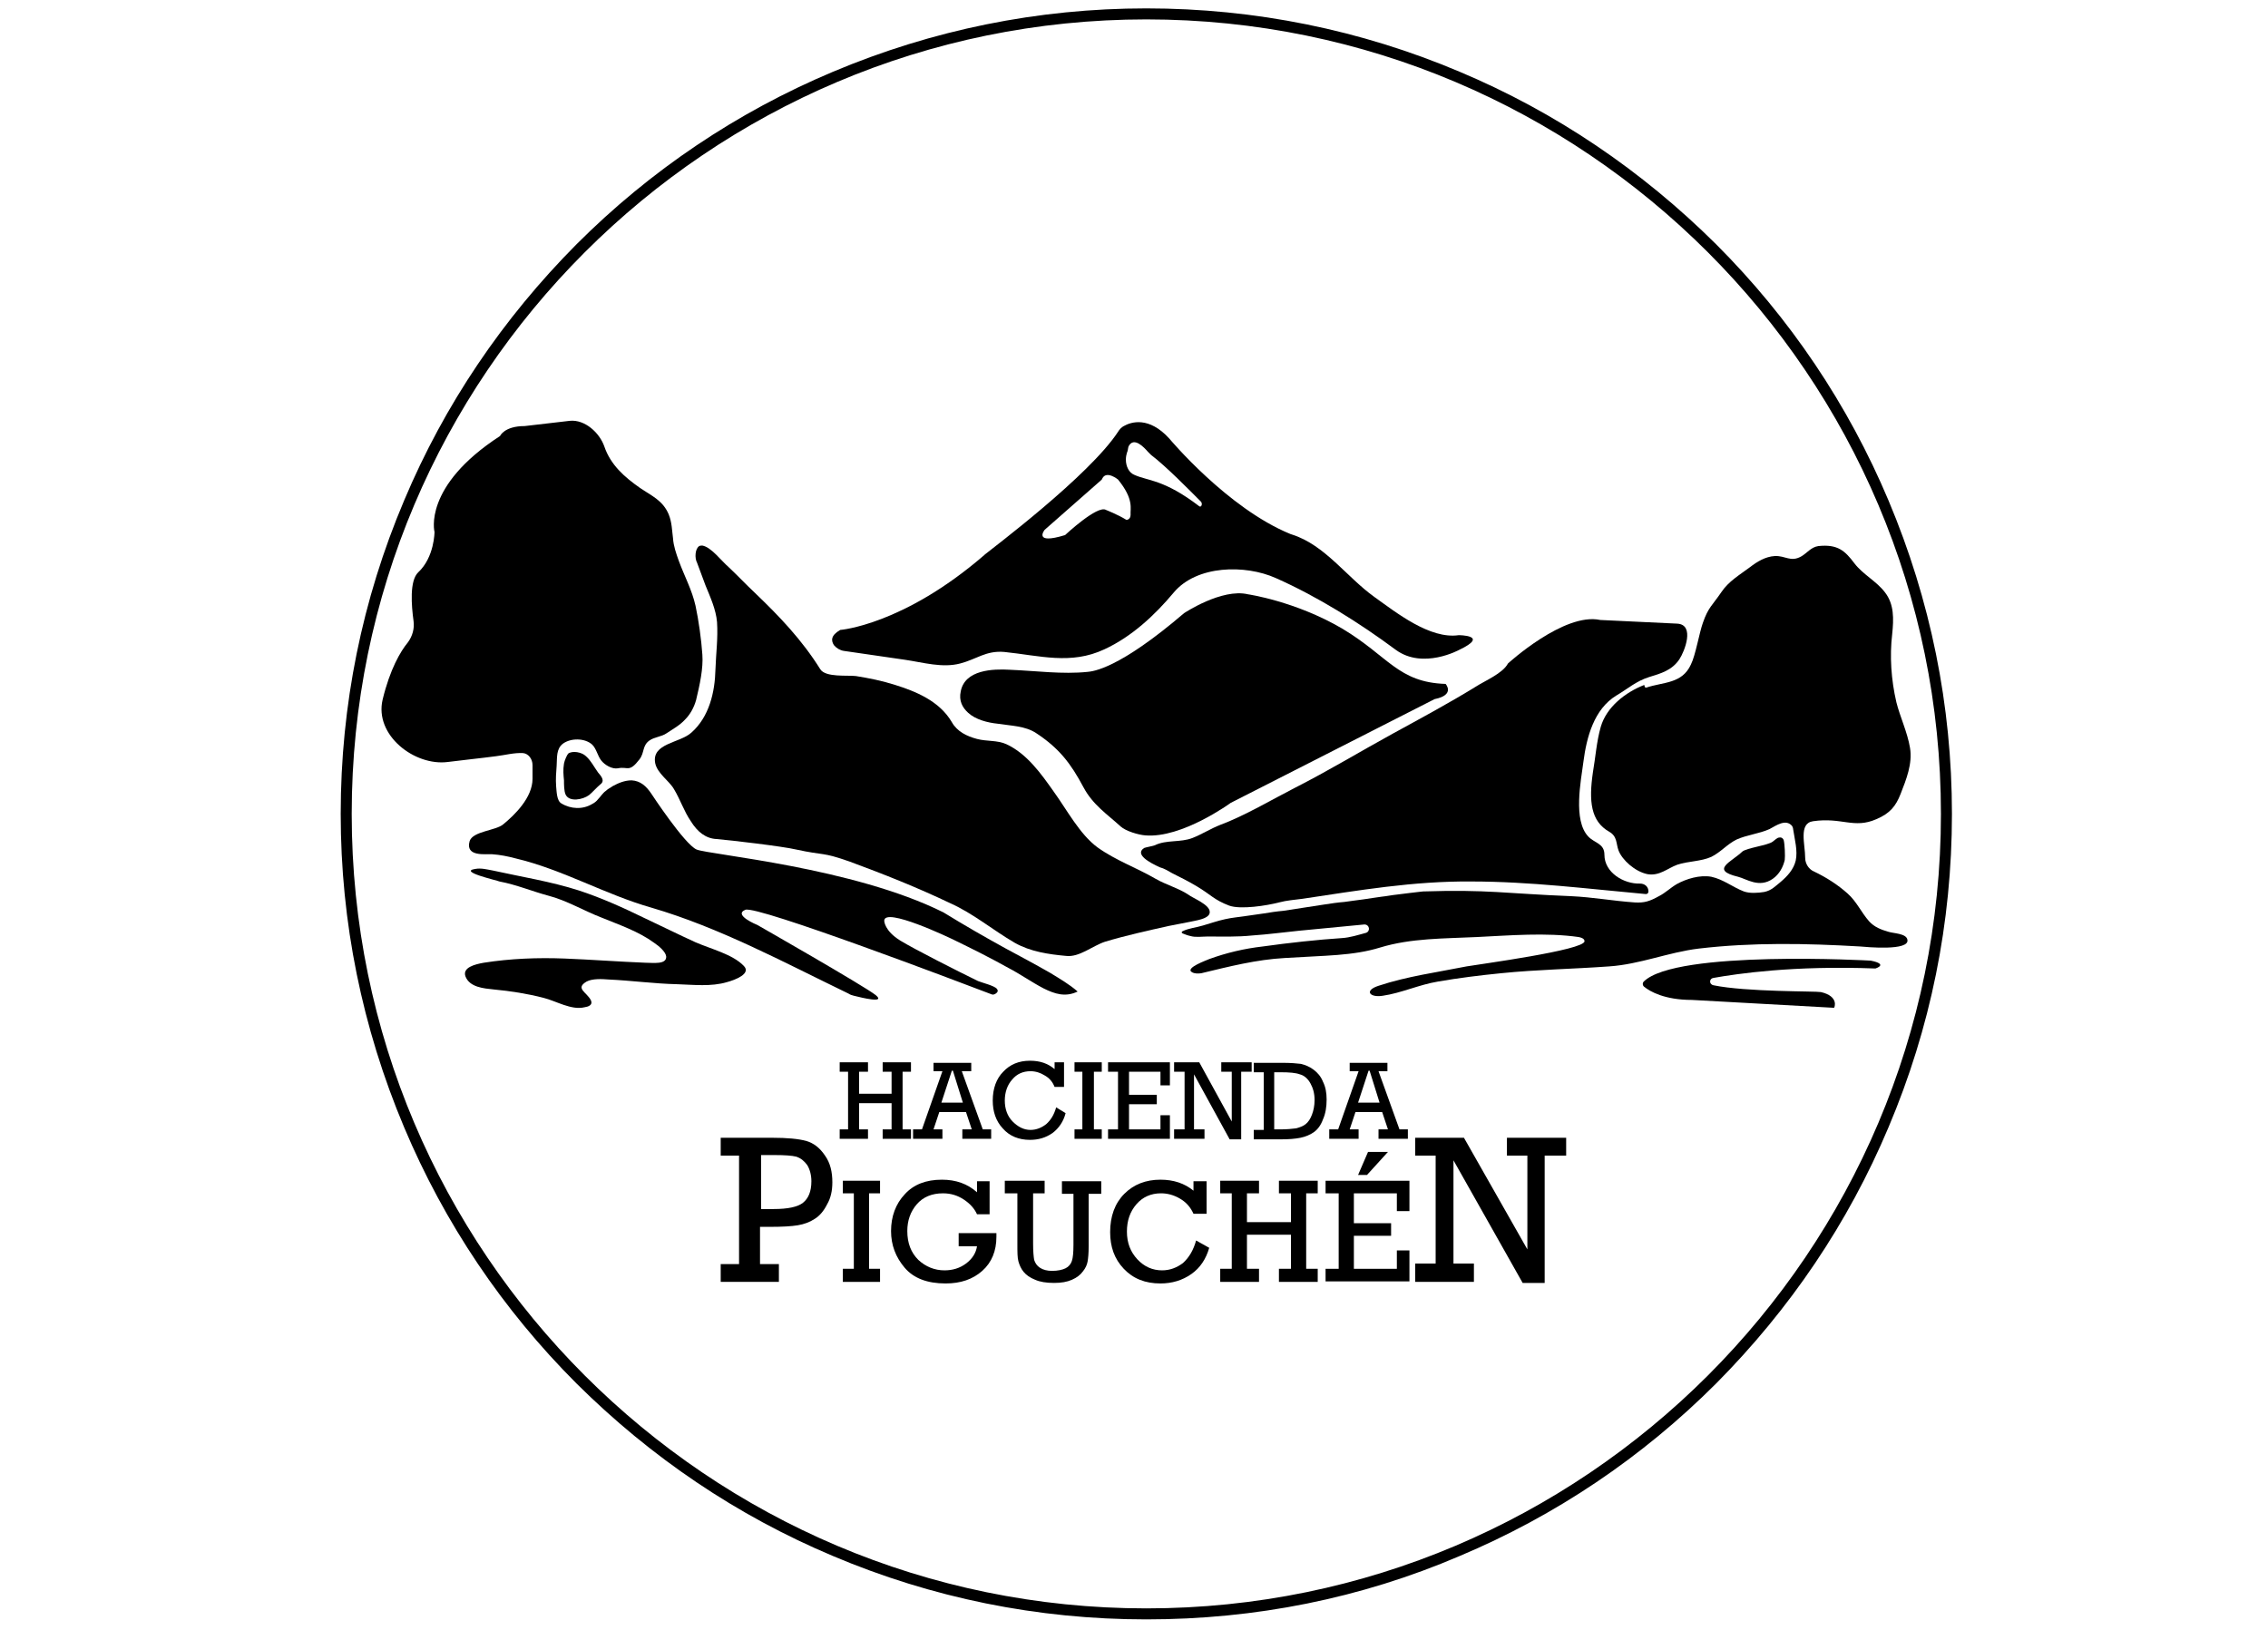 <?xml version="1.0" encoding="utf-8"?>
<!-- Generator: Adobe Illustrator 23.0.2, SVG Export Plug-In . SVG Version: 6.00 Build 0)  -->
<svg version="1.1" id="Layer_1" xmlns="http://www.w3.org/2000/svg" xmlns:xlink="http://www.w3.org/1999/xlink" x="0px" y="0px"
	 viewBox="0 0 432.7 311" style="enable-background:new 0 0 432.7 311;" xml:space="preserve">
<path d="M218.7,309c-20.8,0-40.9-4.1-59.8-12.1c-18.3-7.7-34.7-18.8-48.9-32.9c-14.1-14.1-25.2-30.6-32.9-48.9
	c-8-19-12.1-39.1-12.1-59.8c0-20.8,4.1-40.9,12.1-59.8c7.7-18.3,18.8-34.7,32.9-48.9c14.1-14.1,30.6-25.2,48.9-32.9
	c19-8,39.1-12.1,59.8-12.1s40.9,4.1,59.8,12.1c18.3,7.7,34.7,18.8,48.9,32.9c14.1,14.1,25.2,30.6,32.9,48.9
	c8,19,12.1,39.1,12.1,59.8c0,20.8-4.1,40.9-12.1,59.8c-7.7,18.3-18.8,34.7-32.9,48.9c-14.1,14.1-30.6,25.2-48.9,32.9
	C259.6,305,239.5,309,218.7,309 M218.7,3.7c-83.6,0-151.6,68-151.6,151.6s68,151.6,151.6,151.6s151.6-68,151.6-151.6
	S302.3,3.7,218.7,3.7"/>
<polygon points="161.8,215.5 161.8,204.5 160.2,204.5 160.2,202.7 165.6,202.7 165.6,204.5 163.9,204.5 163.9,208.7 170.1,208.7 
	170.1,204.5 168.4,204.5 168.4,202.7 173.8,202.7 173.8,204.5 172.2,204.5 172.2,215.5 173.8,215.5 173.8,217.3 168.4,217.3 
	168.4,215.5 170.1,215.5 170.1,210.5 163.9,210.5 163.9,215.5 165.6,215.5 165.6,217.3 160.2,217.3 160.2,215.5 "/>
<path d="M184.3,212.2h-5.1l-1.1,3.3h1.7v1.8h-5.6v-1.8h1.7l3.9-11.1h-1.7v-1.6h7.2v1.6h-1.8l4,11.1h1.6v1.8h-5.5v-1.8h1.8
	L184.3,212.2z M183.7,210.4l-1.9-6.1h-0.2l-2,6.1H183.7z"/>
<path d="M201.5,211.3l1.8,1.1c-0.4,1.6-1.3,2.9-2.5,3.8c-1.3,0.9-2.7,1.3-4.3,1.3c-2.1,0-3.9-0.7-5.2-2.2c-1.3-1.4-1.9-3.2-1.9-5.3
	c0-2.3,0.7-4.2,2-5.5c1.3-1.4,3-2.1,5.1-2.1c1.9,0,3.4,0.5,4.7,1.6v-1.3h1.8v4.7h-1.8c-0.4-1-1-1.7-1.9-2.2
	c-0.8-0.5-1.7-0.8-2.7-0.8c-1.4,0-2.6,0.5-3.5,1.6c-0.9,1-1.4,2.4-1.4,4c0,1.6,0.5,3,1.5,4c1,1,2.1,1.6,3.4,1.6c1.1,0,2.1-0.4,3-1.1
	C200.5,213.7,201.1,212.7,201.5,211.3"/>
<polygon points="206.5,215.5 206.5,204.5 205,204.5 205,202.7 210.2,202.7 210.2,204.5 208.7,204.5 208.7,215.5 210.2,215.5 
	210.2,217.3 205,217.3 205,215.5 "/>
<polygon points="213.3,215.5 213.3,204.5 211.4,204.5 211.4,202.7 223.2,202.7 223.2,207.1 221.4,207.1 221.4,204.5 215.4,204.5 
	215.4,208.9 220.7,208.9 220.7,210.7 215.4,210.7 215.4,215.5 221.4,215.5 221.4,212.8 223.2,212.8 223.2,217.3 211.4,217.3 
	211.4,215.5 "/>
<polygon points="226,215.5 226,204.5 224,204.5 224,202.7 228.8,202.7 235,214 235,204.5 233,204.5 233,202.7 238.8,202.7 
	238.8,204.5 236.8,204.5 236.8,217.4 234.6,217.4 227.8,205 227.8,215.5 229.8,215.5 229.8,217.3 224,217.3 224,215.5 "/>
<path d="M241.1,215.5v-10.9h-1.9v-1.8h5.5c1.5,0,2.7,0.1,3.5,0.2c0.8,0.2,1.6,0.5,2.4,1.1c0.8,0.6,1.4,1.3,1.8,2.3
	c0.5,1,0.7,2.1,0.7,3.4c0,1.4-0.2,2.7-0.7,3.8c-0.4,1.1-1,1.9-1.7,2.4c-0.7,0.5-1.6,0.9-2.6,1.1c-1,0.2-2.2,0.3-3.8,0.3h-5.1v-1.8
	H241.1z M243.2,215.5h1.1c1.2,0,2.2-0.1,3-0.2c0.7-0.2,1.3-0.4,1.8-0.8c0.5-0.4,0.9-1,1.2-1.8c0.3-0.8,0.5-1.7,0.5-2.8
	c0-1.3-0.3-2.3-0.8-3.2c-0.5-0.9-1.2-1.5-2-1.7c-0.8-0.3-2-0.4-3.7-0.4h-1.2V215.5z"/>
<path d="M263.7,212.2h-5.1l-1.1,3.3h1.7v1.8h-5.6v-1.8h1.7l3.9-11.1h-1.7v-1.6h7.2v1.6H263l4,11.1h1.6v1.8H263v-1.8h1.8L263.7,212.2
	z M263.2,210.4l-1.9-6.1h-0.2l-2,6.1H263.2z"/>
<path d="M141,241.1v-20.6h-3.5v-3.4h9.8c2.9,0,5,0.2,6.5,0.6c1.4,0.4,2.6,1.3,3.6,2.8c1,1.4,1.4,3.1,1.4,5.1c0,1.6-0.3,3-1,4.2
	c-0.6,1.2-1.4,2.2-2.4,2.8c-0.9,0.6-2,1-3.2,1.2c-1.2,0.2-3,0.3-5.3,0.3h-1.9v7.1h3.6v3.4h-11.1v-3.4H141z M145.2,230.7h2.4
	c2.7,0,4.6-0.4,5.6-1.2c1-0.8,1.6-2.1,1.6-4.1c0-1.2-0.3-2.3-0.8-3.1c-0.6-0.8-1.2-1.3-2.1-1.6c-0.8-0.2-2.2-0.3-4.1-0.3h-2.6V230.7
	z"/>
<polygon points="162.9,242.1 162.9,227.7 160.8,227.7 160.8,225.3 167.9,225.3 167.9,227.7 165.8,227.7 165.8,242.1 167.9,242.1 
	167.9,244.6 160.8,244.6 160.8,242.1 "/>
<path d="M183.1,235.3h7c0,0.2,0,0.5,0,0.7c0,2.7-0.9,4.9-2.7,6.5c-1.8,1.6-4.1,2.4-7,2.4c-3.5,0-6.1-1-7.8-3c-1.7-2-2.6-4.3-2.6-7
	c0-2.8,0.9-5.2,2.6-7c1.7-1.9,4.1-2.8,7.1-2.8c2.7,0,4.9,0.8,6.7,2.4v-2.1h2.4v6.3h-2.4c-0.5-1.1-1.3-2-2.5-2.8
	c-1.2-0.8-2.5-1.2-4-1.2c-2.1,0-3.8,0.7-5,2.1c-1.2,1.4-1.8,3.1-1.8,5.1c0,2.3,0.7,4.1,2.1,5.5c1.4,1.3,3.1,2,5,2
	c1.5,0,2.9-0.4,4.1-1.3c1.2-0.9,1.9-2,2.1-3.3h-3.5V235.3z"/>
<path d="M197.1,227.7v9.6c0,1.5,0.1,2.5,0.2,3.1c0.2,0.6,0.5,1.1,1.1,1.5c0.6,0.4,1.4,0.6,2.3,0.6c1.1,0,2-0.2,2.6-0.5
	c0.6-0.3,1-0.8,1.2-1.4c0.2-0.6,0.3-1.6,0.3-3.1v-9.7h-2.2v-2.4h7.5v2.4h-2.4v10c0,1.4-0.1,2.3-0.2,2.9c-0.1,0.6-0.4,1.3-0.9,1.9
	c-0.5,0.7-1.2,1.2-2.1,1.6c-0.9,0.4-2,0.6-3.4,0.6c-1.5,0-2.7-0.2-3.6-0.6c-1-0.4-1.7-0.9-2.2-1.5c-0.5-0.6-0.8-1.3-1-2
	c-0.2-0.7-0.2-1.8-0.2-3.3v-9.7h-2.4v-2.4h7.6v2.4H197.1z"/>
<path d="M228.2,236.7l2.5,1.4c-0.6,2.1-1.7,3.8-3.4,5c-1.7,1.2-3.7,1.8-5.9,1.8c-2.9,0-5.2-0.9-7-2.8c-1.8-1.9-2.6-4.2-2.6-7
	c0-3,0.9-5.5,2.7-7.3c1.8-1.8,4.1-2.7,6.9-2.7c2.5,0,4.6,0.7,6.3,2.1v-1.8h2.5v6.2h-2.5c-0.6-1.3-1.4-2.2-2.6-2.9
	c-1.2-0.7-2.4-1-3.6-1c-1.9,0-3.5,0.7-4.7,2.1c-1.2,1.4-1.8,3.1-1.8,5.2c0,2.2,0.7,3.9,2,5.3c1.3,1.4,2.9,2.1,4.7,2.1
	c1.5,0,2.8-0.5,4-1.4C226.9,239.9,227.7,238.5,228.2,236.7"/>
<polygon points="235,242.1 235,227.7 232.8,227.7 232.8,225.3 240.2,225.3 240.2,227.7 237.9,227.7 237.9,233.2 246.3,233.2 
	246.3,227.7 244,227.7 244,225.3 251.4,225.3 251.4,227.7 249.2,227.7 249.2,242.1 251.4,242.1 251.4,244.6 244,244.6 244,242.1 
	246.3,242.1 246.3,235.6 237.9,235.6 237.9,242.1 240.2,242.1 240.2,244.6 232.8,244.6 232.8,242.1 "/>
<path d="M255.4,242.1v-14.4h-2.5v-2.4h16v5.8h-2.4v-3.4h-8.2v5.7h7.1v2.4h-7.1v6.3h8.2v-3.5h2.4v5.9h-16v-2.4H255.4z M259.1,224.2
	l1.9-4.4h3.8l-4,4.4H259.1z"/>
<polygon points="273.9,241.1 273.9,220.5 270,220.5 270,217.1 279.3,217.1 291.4,238.4 291.4,220.5 287.5,220.5 287.5,217.1 
	298.8,217.1 298.8,220.5 294.7,220.5 294.7,244.8 290.5,244.8 277.3,221.4 277.3,241.1 281.2,241.1 281.2,244.6 270,244.6 
	270,241.1 "/>
<path d="M218.3,161.8c0.2-0.1,1.8-0.4,2-0.5c2.2-1.1,4.9-0.5,7.2-1.4c1.8-0.7,3.5-1.8,5.3-2.5c4.6-1.7,10-4.9,14.3-7.1
	c6.3-3.2,12.4-6.9,18.6-10.3c5.3-2.9,10.7-5.8,15.9-9c1.7-1.1,5.1-2.5,6.1-4.4c0,0,10.7-9.8,17.6-8.3c4.9,0.2,9.8,0.5,14.7,0.7
	c3.4,0.2,1.4,5.3,0.4,6.8c-1.4,2.1-3.5,2.7-5.8,3.4c-2.5,0.8-4,2.2-6.2,3.5c-4.3,2.6-5.7,8-6.3,12.6c-0.5,3.8-2,11.2,0.9,14.3
	c1.2,1.3,3.1,1.3,3.1,3.5c0,3.4,3.7,5.6,6.8,5.5c0.9,0,1.6,0.6,1.6,1.5c0,0.3-0.2,0.5-0.5,0.5c-11.1-1-22.1-2.4-33.3-2.4
	c-11-0.1-21.5,1.7-32.2,3.3c-1.5,0.2-3,0.3-4.5,0.7c-2.3,0.6-7.3,1.4-9.5,0.6c-2.9-1.1-3.5-2.1-6.2-3.7c-1.5-0.9-3.1-1.7-4.7-2.5
	c-0.7-0.4-1.5-0.9-2.3-1.1C219.3,164.6,216.4,163,218.3,161.8"/>
<path d="M133.4,104.2c0.2-0.1,0.4-0.1,0.6-0.1c1.7,0.3,3.6,2.9,5,4.1c1.7,1.6,3.4,3.4,5.1,5c4.6,4.4,8.9,8.9,12.4,14.5
	c1,1.6,5.2,1.1,6.8,1.3c2.5,0.4,5,0.9,7.5,1.7c3.8,1.2,8.4,3,10.8,7.1c1,1.8,2.9,2.7,4.8,3.2c1.9,0.5,3.8,0.2,5.6,1
	c3.9,1.8,6.6,5.6,9,9c2.6,3.6,5,8.2,8.4,10.7c3.5,2.5,7.5,3.9,11.1,6c1.9,1.1,4.4,1.8,6.2,3c0.9,0.7,4.1,1.9,4.1,3.3
	c0.1,1.4-3.1,1.7-3.8,1.9c-1.4,0.3-2.7,0.5-4.1,0.8c-4,0.9-8.1,1.8-12.1,3c-2.4,0.8-4.9,3-7.4,2.7c-3.3-0.3-6.8-0.8-9.8-2.5
	c-4.3-2.5-7.9-5.6-12.4-7.6c-6.3-3-12.6-5.5-19.1-7.9c-5.4-1.9-4.7-1.1-10.2-2.3c-2.5-0.6-12.7-1.8-15.2-2c-2-0.1-3.6-1.3-4.9-3.4
	c-1.3-1.9-2-4.1-3.2-6.1c-0.9-1.6-3.2-3-3.6-5c-0.7-3.8,4.7-3.8,6.9-5.8c3.4-3,4.5-7.7,4.6-12.1c0.1-3,0.5-5.9,0.3-9
	c-0.2-2.4-1.3-4.8-2.2-7c-0.6-1.6-1-2.7-1.6-4.3C132.5,106.5,132.6,104.7,133.4,104.2"/>
<path d="M108.4,143.8c-0.2,0.2-0.7,1.3-0.8,1.9c-0.2,1.2-0.1,2.2,0,3.2c0,0.8,0,2,0.3,2.7c0.7,1.5,3.3,1,4.5,0.1
	c0.4-0.3,1.6-1.6,2.1-2c1-0.7,0.2-1.6-0.4-2.3c-0.8-1.1-1.3-2.2-2.3-3.1C111,143.5,109.2,143.2,108.4,143.8"/>
<path d="M184.7,136c-1.1-1-1.8-2.3-1.4-4.1c0.8-4.1,6.1-4.3,9.4-4.1c4.9,0.2,10,0.9,14.8,0.4c1-0.1,5.9-0.5,18.4-11.2
	c0,0,7.2-4.8,12.2-3.6c0,0,9,1.3,17.9,6.5c8.9,5.3,10.7,10.3,19.8,10.6c0,0,1.9,2.1-2.1,2.9l-38.9,19.8c0,0-9.3,6.8-16.3,6.2
	c-1.3-0.1-3.7-0.8-4.7-1.7c-2.5-2.3-5.3-4.1-7.1-7.5c-2.4-4.5-4.6-7.4-9-10.3c-2.1-1.4-4.8-1.4-7.3-1.8
	C188.4,137.9,186.1,137.3,184.7,136"/>
<path d="M278.3,121.2c-5.5,0.8-11.9-4.3-16.1-7.3c-5.3-3.8-9.4-9.9-15.7-11.9c-0.1,0-0.2-0.1-0.3-0.1c-12-4.9-23.1-18.2-23.1-18.2
	c-3.9-4.3-7.3-3.2-8.7-2.4c-0.4,0.2-0.8,0.6-1.1,1.1c-5.5,8.4-24.2,22.4-25.4,23.4c0,0-0.1,0.1-0.1,0.1
	c-15.5,13.4-27.5,14.3-27.5,14.3c-1.9,1.1-1.7,2.1-1.2,2.9c0.5,0.6,1.2,1,1.9,1.1c3.9,0.6,7.8,1.1,11.7,1.7
	c3.4,0.5,7.1,1.6,10.5,0.7c3.1-0.8,4.9-2.5,8.4-2.2c6.8,0.7,12.7,2.5,19.1-0.5c5.2-2.4,9.6-6.5,13.2-10.8c4.4-5.3,13.7-5.4,19.5-2.8
	c7.9,3.5,15.9,8.5,22.9,13.7c5.2,3.8,12.1,0,12.1,0C284.3,121.2,278.3,121.2,278.3,121.2z M215.7,98.2c0,1-0.8,1-0.8,1
	c-1.6-1-3.9-1.9-3.9-1.9c-1.6-1-7.8,4.8-7.8,4.8c-6.2,1.9-3.9-1-3.9-1l10.8-9.5c0.1-0.1,0.2-0.2,0.2-0.3c0.8-1.6,3,0.2,3,0.2
	C216.4,95.3,215.6,97.1,215.7,98.2z M228.8,96.6c-6.8-5.2-9.8-4.8-12.4-6c-1-0.4-1.6-1.6-1.6-2.9c0-0.5,0.1-1,0.2-1.3
	c0.2-0.4,0.2-0.9,0.3-1.2c1-2,3,0.2,3.7,1c0.2,0.2,0.4,0.4,0.6,0.6c2.9,2.2,7.4,6.8,9.5,8.9C229.5,96.1,229.2,96.9,228.8,96.6z"/>
<path d="M90.7,165.8c1.1-0.2,2.2,0.1,3.3,0.3c5.4,1.2,11.1,2.1,16.4,3.8c4.3,1.4,8.5,3.3,12.6,5.3c3.2,1.5,6.4,3.1,9.7,4.6
	c3,1.3,7.1,2.3,9.2,4.5c1.5,1.5-1.7,2.7-3.2,3.1c-3,0.9-6.4,0.5-9.5,0.4c-4.4-0.1-8.7-0.7-13.1-0.9c-1.2-0.1-3.1-0.2-4.2,0.4
	c-2.2,1.3,0,2,0.8,3.5c0.5,1-0.5,1.3-1.2,1.4c-2.5,0.6-5.4-1.2-7.8-1.8c-3.1-0.8-6.3-1.3-9.5-1.6c-1.9-0.2-4.6-0.4-5.4-2.5
	c-0.6-1.7,1.8-2.3,3.5-2.6c5.1-0.8,10.3-1,15.4-0.8c5.1,0.2,10.3,0.6,15.4,0.8c1.5,0,4.1,0.4,4-1.2c-0.1-0.9-1.4-2-2.3-2.6
	c-3-2.2-6.6-3.4-10-4.8c-3.4-1.3-6.7-3.3-10.2-4.2c-3-0.8-6.1-2.1-9.3-2.7C94.9,168,87.3,166.3,90.7,165.8"/>
<path d="M347.4,189.3c-1-0.2-14.2,0-20.5-1.3c-0.9-0.2-0.8-1.3,0-1.4c4.5-0.8,15.3-2.4,30.9-1.8c0,0,2.6-0.8-0.9-1.5
	c0,0-37.2-2.1-43.3,4c-0.3,0.3-0.2,0.8,0.1,1c1.1,0.9,3.9,2.5,9.1,2.5l27.1,1.5C350,192.3,350.9,190.1,347.4,189.3"/>
<path d="M200.3,185.6c-2.8-1.6-5.6-3.1-8.4-4.6c-4-2.2-8-4.5-11.9-6.9c-17.2-8.6-44.7-11-47.1-12c-2.3-1-8.6-10.6-8.6-10.6
	c-1-1.5-2.1-2.5-3.8-2.6c-1.3,0-2.5,0.5-3.6,1.1c-0.4,0.3-0.9,0.5-1.3,0.9c-0.6,0.4-1,1.1-1.5,1.6c-0.3,0.4-0.7,0.7-1.1,0.9
	c-1.8,1.1-4.1,1-5.9-0.1c-0.9-0.5-0.9-2.3-1-3.3c-0.1-1.3,0-2.6,0.1-3.9c0.1-1.6-0.1-3.2,1.2-4.2c1.5-1.1,4.2-1.1,5.6,0.2
	c0.8,0.8,1,2.1,1.7,3c0.7,0.9,2.1,1.7,3.2,1.5c1.9-0.4,2.1,0.9,4.1-1.7c1-1.3,0.5-2.6,1.9-3.6c1-0.7,2.3-0.7,3.3-1.4
	c1.2-0.8,2.5-1.5,3.5-2.6c1-1,1.7-2.3,2.1-3.7c0.7-2.9,1.4-6.1,1.2-8.7c-0.2-2.9-0.7-6.5-1.3-9.3c-0.7-3.1-2.1-5.6-3.2-8.6
	c-0.5-1.4-1-2.8-1.1-4.3c-0.2-1.5-0.2-3-0.8-4.5c-1.1-2.7-3.3-3.6-5.5-5.1c-3-2.1-5.6-4.4-6.8-7.9c-0.9-2.6-3.7-5.2-6.6-4.9
	c0,0-8.6,1-8.6,1c-3.9,0-4.7,1.9-4.7,1.9c-14.8,9.6-12.5,18.3-12.5,18.3s0,4.8-3.1,7.7c-1.7,1.6-1.3,6.4-0.9,9.3
	c0.2,1.4-0.2,2.9-1.1,4.1c-1.4,1.7-3.4,5.1-4.8,10.9c-1.6,6.8,6.1,12.7,12.4,11.9c3.1-0.4,6.2-0.7,9.2-1.1c1.7-0.2,3.5-0.7,5.2-0.6
	c1,0.1,1.8,1.1,1.8,2.3v2.6c0,3.6-3.4,6.9-5.6,8.7c-1.4,1.2-5.8,1.3-6.4,3.2c-0.9,3.1,3.2,2.4,4.3,2.5c1.5,0.1,3,0.4,4.5,0.8
	c8.9,2.1,17.1,6.9,25.9,9.4c13,3.8,25.2,10.4,37.6,16.4c0.3,0.2,0.6,0.3,1,0.4c1.6,0.4,6.1,1.5,4.2-0.1
	c-2.1-1.7-22.6-13.4-22.6-13.4s-4.7-1.9-2.3-2.9c2.2-0.9,41.4,14,46.9,16.1c0.4,0.2,0.8,0,1.1-0.3l0,0c0.2-0.2,0.2-0.5,0-0.7
	c-0.4-0.6-2.9-1.2-3.6-1.5c-3.9-1.9-12-6-14.8-7.7c-3.1-1.9-3.1-3.8-3.1-3.8c0-2.7,12.4,3.2,13.4,3.7c3.5,1.7,6.9,3.4,10.3,5.3
	c2.3,1.2,4.4,2.7,6.7,3.9c2.2,1.1,4.2,1.7,6.5,0.6C204,187.8,202.1,186.7,200.3,185.6"/>
<path d="M314.1,131.2c3.3-1.1,6.8-0.7,8.5-4.4c0.9-1.8,1.6-6.1,2.3-8c1-2.9,1.8-3.3,3.5-5.8c1.4-2.1,3.5-3.3,5.5-4.8
	c1.3-1,2.9-2,4.7-2.1c2-0.1,3,1.2,5,0.1c1.1-0.6,1.9-1.8,3.3-2c3.7-0.4,5.1,0.9,6.9,3.3c1.6,2.1,4.2,3.4,5.8,5.5
	c1.8,2.3,1.7,5.1,1.4,8c-0.5,4.2-0.2,8.7,0.8,13c0.7,2.8,2.1,5.7,2.6,8.7c0.5,3-0.7,6-1.8,8.8c-0.9,2.3-2,3.7-4.6,4.8
	c-4.3,1.9-6.6-0.4-12.1,0.4c-2.8,0.4-1.5,4.4-1.5,7c0,1.1,0.7,2.2,1.7,2.6c2.3,1.1,4.5,2.5,6.4,4.2c1.7,1.5,2.6,3.6,4.1,5.3
	c1,1.1,2.3,1.6,3.7,2c0.9,0.3,3.4,0.3,3.6,1.5c0.5,2.2-7.9,1.4-9,1.3c-10.3-0.6-20.6-0.8-30.8,0.4c-5.8,0.7-11.2,3-17.1,3.4
	c-6.9,0.5-13.7,0.6-20.6,1.3c-4,0.4-8.1,0.9-12.1,1.6c-3.6,0.6-7,2.2-10.5,2.7c-2.5,0.4-3.6-1-0.8-1.9c5.4-1.8,11.3-2.6,16.8-3.7
	c2.3-0.4,22.5-3.1,22.5-4.8c0-0.5-0.6-0.7-1.1-0.8c-6.3-0.9-13.2-0.3-19.5,0c-6.2,0.3-12.5,0.2-18.4,2c-5.2,1.6-10.4,1.5-18.2,2
	c-5.4,0.3-10.5,1.6-15.9,2.9c-0.6,0.1-1.3,0.1-1.8-0.2c-1.4-0.8,2.9-2.3,3.3-2.5c3.3-1.2,6.7-2,10.2-2.4c5-0.7,10.5-1.3,15.1-1.6
	c1.6-0.1,3.1-0.6,4.6-1c0.9-0.3,0.7-1.6-0.3-1.6l-12.5,1.2c-3,0.3-5.9,0.7-8.9,0.9c-2.9,0.3-5.7,0.2-8.6,0.2c-1,0-2.2,0.2-3.2-0.1
	c-0.5-0.1-1-0.3-1.5-0.5c-0.2-0.1-0.2-0.3,0-0.4c1.2-0.6,2.6-0.7,3.9-1.1c1.4-0.4,2.8-0.9,4.2-1.2c1.3-0.3,2.6-0.4,3.9-0.6
	c1.2-0.2,2.3-0.3,3.5-0.5c1.2-0.2,2.5-0.4,3.7-0.5c1.3-0.2,2.6-0.4,3.9-0.6c1.3-0.2,2.6-0.4,3.9-0.6c1.3-0.2,2.6-0.4,3.9-0.5
	c1.2-0.2,2.4-0.3,3.7-0.5c1.1-0.2,2.2-0.3,3.4-0.5c1-0.1,1.9-0.3,2.9-0.4c0.8-0.1,1.6-0.2,2.4-0.3c0.6-0.1,1.1-0.1,1.7-0.2
	c0.3,0,0.6-0.1,0.9-0.1c12.4-0.4,15.7,0.4,28.2,0.9c4.3,0.2,7.9,0.9,12.2,1.2c1.8,0.1,2.8-0.2,4.6-1.2c1.2-0.6,2.2-1.6,3.4-2.3
	c1.8-1,4.4-1.8,6.6-1.4c2.3,0.5,4.1,2,6.2,2.8c1.1,0.4,2.7,0.3,3.9,0.1c1.4-0.3,2.1-1.1,3.1-1.9c1.3-1.1,2.5-2.4,2.9-4.1
	c0.4-1.9-0.2-4-0.5-6c0-0.2-0.1-0.4-0.2-0.6c-1.2-1.4-3-0.1-4.3,0.6c-2,0.9-4.3,1.1-6.3,2c-1.8,0.9-3,2.4-4.8,3.3
	c-2,0.9-4.4,0.8-6.5,1.5c-1.9,0.7-3.4,2.2-5.7,1.8c-2.4-0.5-4.8-2.7-5.5-4.5c-0.5-1.3-0.2-2.7-1.8-3.6c-3.5-2-3.9-5.8-3.1-11.3
	c0.5-2.9,0.7-5.9,1.5-8.7c1.1-3.8,4.7-6.6,8.3-8C313.8,131.3,314,131.2,314.1,131.2"/>
<path d="M332.4,162.5c-2.1,2-6.2,3.5-0.8,4.8c1.6,0.4,4,2.2,6.6,0.4c1.3-0.9,2-2.3,2.3-3.6c0.1-0.7,0-3.1-0.2-3.8
	c-0.1-0.3-0.4-0.5-0.6-0.5c-0.5,0-0.5,0-1.5,0.8C337.3,161.3,333.2,161.8,332.4,162.5"/>
</svg>
